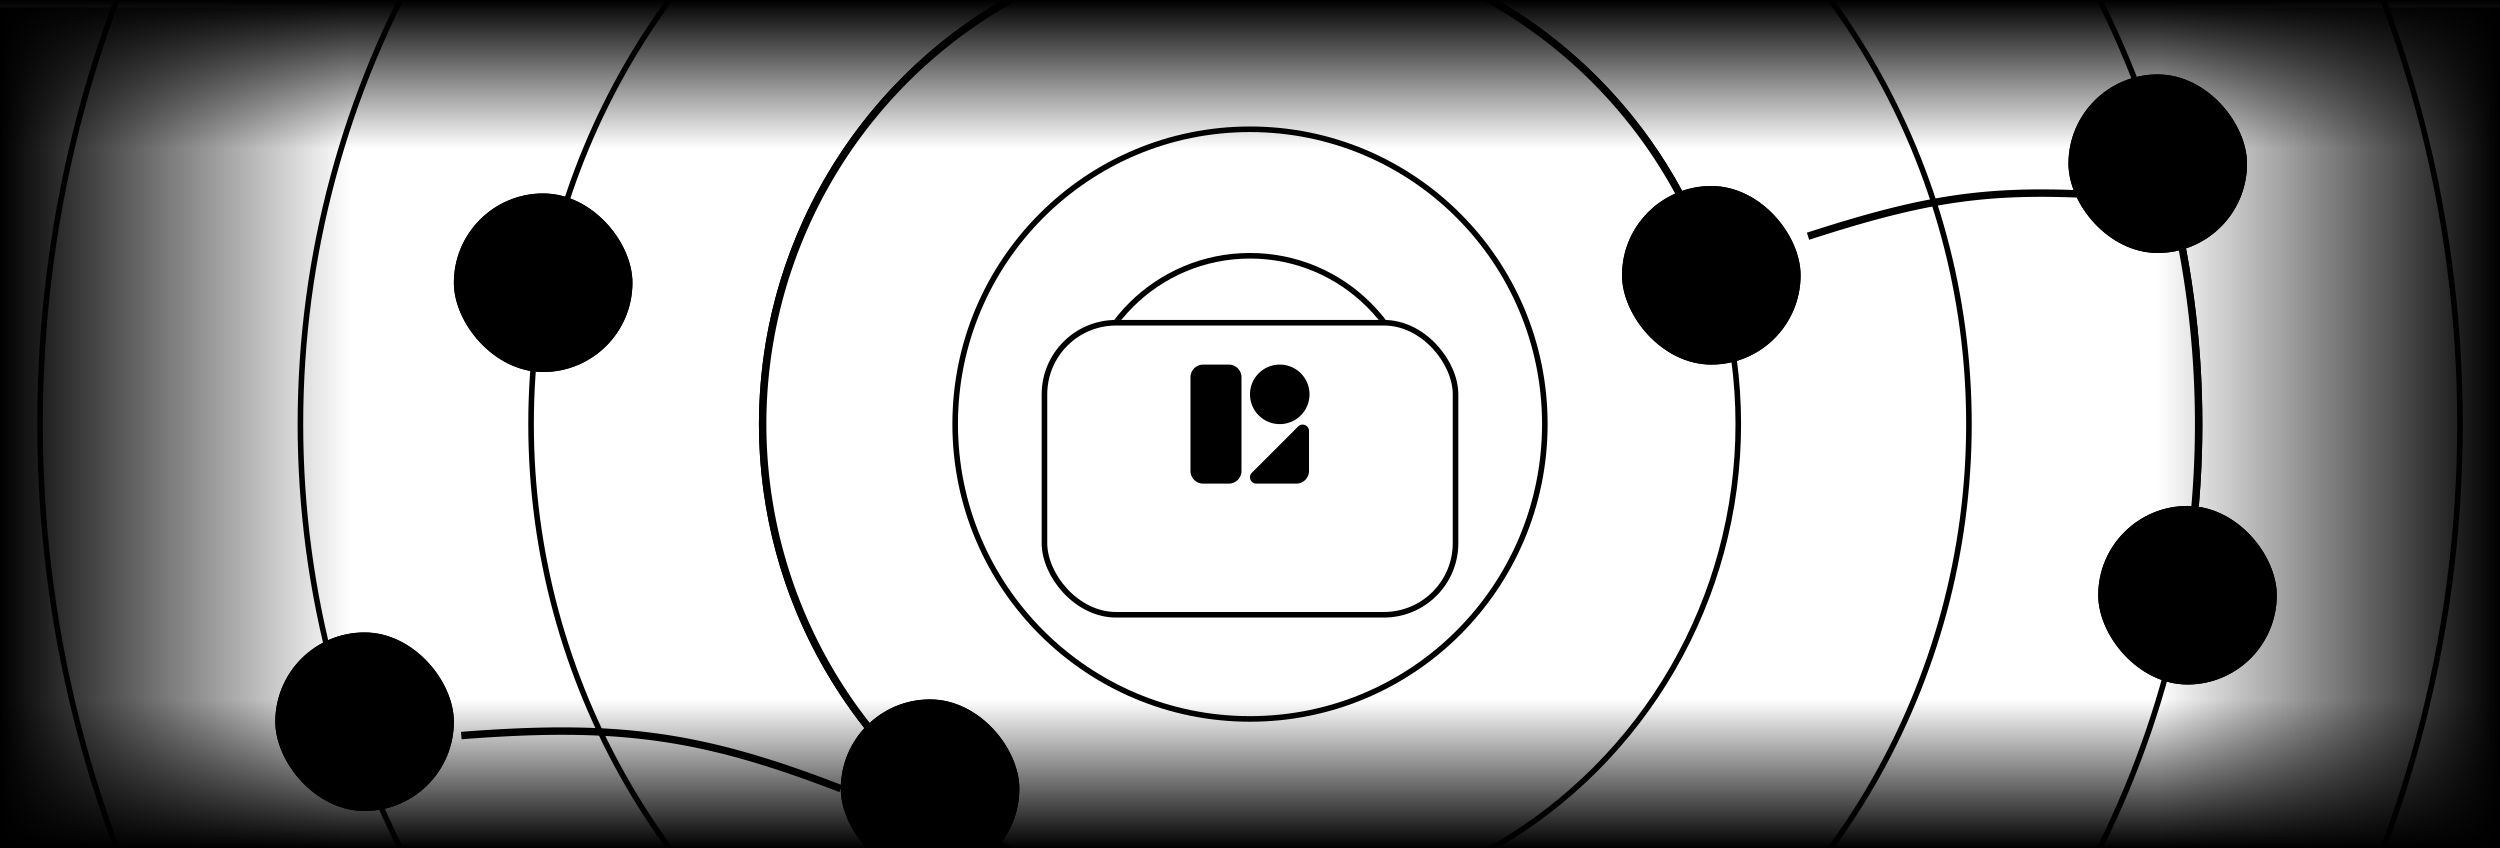<svg width="336" height="114" fill="none" xmlns="http://www.w3.org/2000/svg"><g clip-path="url(#a)"><circle cx="168" cy="57" r="22.625" stroke="#D7D7E4" style="stroke:color(display-p3 .843 .843 .894);stroke-opacity:1" stroke-width=".75"/><circle cx="168" cy="57" r="39.625" stroke="#D7D7E4" style="stroke:color(display-p3 .843 .843 .894);stroke-opacity:1" stroke-width=".75"/><circle cx="168" cy="57" r="65.625" stroke="#D7D7E4" style="stroke:color(display-p3 .843 .843 .894);stroke-opacity:1" stroke-width=".75"/><path d="M119.072 100.547a65.505 65.505 0 0 1 12.017-97.656 65.5 65.5 0 0 1 95.308 24.444" stroke="#8A5FE8" style="stroke:color(display-p3 .541 .372 .91);stroke-opacity:1"/><circle cx="168" cy="57" r="96.625" stroke="#D7D7E4" style="stroke:color(display-p3 .843 .843 .894);stroke-opacity:1" stroke-width=".75"/><circle cx="168" cy="57" r="127.625" stroke="#D7D7E4" style="stroke:color(display-p3 .843 .843 .894);stroke-opacity:1" stroke-width=".75"/><path d="M292.435 29.21a127.484 127.484 0 0 1 2.337 41.392M243 31.75c15.302-4.957 23.585-6.323 37.744-5.626M62 98.858c20.749-1.595 31.944-.25 51 7.142" stroke="#7A48E7" style="stroke:color(display-p3 .478 .282 .906);stroke-opacity:1"/><circle cx="168" cy="57" r="162.625" stroke="#D7D7E4" style="stroke:color(display-p3 .843 .843 .894);stroke-opacity:1" stroke-width=".75"/><g filter="url(#b)"><rect x="140" y="37" width="56" height="40" rx="10" fill="#fff" style="fill:#fff;fill-opacity:1"/><rect x="140.375" y="37.375" width="55.25" height="39.25" rx="9.625" stroke="#D7D7E4" style="stroke:color(display-p3 .843 .843 .894);stroke-opacity:1" stroke-width=".75"/></g><g filter="url(#c)"><rect x="61" y="26" width="24" height="24" rx="12" fill="#F2F2F2" style="fill:color(display-p3 .949 .949 .949);fill-opacity:1"/><rect x="61.375" y="26.375" width="23.25" height="23.25" rx="11.625" stroke="#D7D7E4" style="stroke:color(display-p3 .843 .843 .894);stroke-opacity:1" stroke-width=".75"/></g><path d="M76.44 36.346a3.76 3.76 0 0 0-7.52 0c0 .324.117.826.4 1.494.273.647.662 1.363 1.109 2.086.744 1.206 1.606 2.37 2.25 3.201.648-.83 1.51-1.995 2.251-3.201.447-.723.836-1.439 1.11-2.086.282-.669.4-1.17.4-1.494Zm1.252 0c0 2.282-3.054 6.345-4.394 8.021-.32.4-.916.4-1.237 0-1.34-1.676-4.395-5.739-4.395-8.02a5.014 5.014 0 0 1 10.026 0Zm-4.177 0a.836.836 0 1 0-1.672 0 .836.836 0 0 0 1.672 0Zm-2.924 0a2.089 2.089 0 1 1 4.177 0 2.089 2.089 0 0 1-4.177 0Z" fill="#7A48E7" style="fill:color(display-p3 .478 .282 .906);fill-opacity:1"/><g filter="url(#d)"><rect x="113" y="94" width="24" height="24" rx="12" fill="#F2F2F2" style="fill:color(display-p3 .949 .949 .949);fill-opacity:1"/><rect x="113.375" y="94.375" width="23.25" height="23.25" rx="11.625" stroke="#D7D7E4" style="stroke:color(display-p3 .843 .843 .894);stroke-opacity:1" stroke-width=".75"/></g><path d="M118.333 106a6.667 6.667 0 1 1 13.333 0 6.667 6.667 0 0 1-13.333 0Zm6.667 5.833c2.8 0 5.138-1.971 5.703-4.604l-1.192-.297a1.291 1.291 0 0 1-.883-.817l-.44-1.321a1.25 1.25 0 0 1 .721-1.557l.995-.398a5.83 5.83 0 0 0-4.81-2.671l.185.324a1.247 1.247 0 0 1-.136 1.433l-.526.612c-.065.054-.065.19 0 .268l.466.56a.915.915 0 0 1-.992 1.453l-.63-.211a.448.448 0 0 0-.185-.01c-.12.083-.169.229-.109.348l.018.034a.304.304 0 0 0 .128.128l1.192.596a.823.823 0 0 0 .373.065h1.271c.442 0 .867.198 1.179.511l.102.101c.312.313.487.737.487 1.18v.214c0 .599-.32 1.151-.839 1.448l-.302.171a1 1 0 0 0-.476.631l-.115.458a1.238 1.238 0 0 1-1.2.935 1.234 1.234 0 0 1-1.235-1.235v-.591a.315.315 0 0 0-.187-.302 1.17 1.17 0 0 1-.646-1.047v-.39a.97.97 0 0 0-.68-.925l-1.642-.513a2.081 2.081 0 0 1-1.282-1.143l-.077-.172a5.873 5.873 0 0 0-.069.878c0 3.245 2.612 5.856 5.833 5.856Zm-5.416-8.002.491 1.101c.146.331.426.579.769.688l1.641.513a1.8 1.8 0 0 1 1.265 1.719v.39c0 .128.073.245.188.302.395.198.645.605.645 1.047v.591a.401.401 0 0 0 .792.097l.115-.459c.122-.484.437-.901.872-1.151l.302-.171a.838.838 0 0 0 .419-.724v-.214a.831.831 0 0 0-.244-.588l-.102-.102a.832.832 0 0 0-.588-.245h-1.271c-.258 0-.513-.06-.745-.177l-1.195-.596a1.121 1.121 0 0 1-.498-.498l-.018-.036a1.076 1.076 0 0 1 1.302-1.503l.63.211c.034.013.073 0 .094-.054.018-.008.018-.047-.005-.073l-.466-.56a1.037 1.037 0 0 1 .01-1.344l.524-.612a.416.416 0 0 0 .044-.478l-.388-.679a5.84 5.84 0 0 0-4.583 3.605Zm10.723-.255-1.112.435a.428.428 0 0 0-.218.52l.44 1.321a.418.418 0 0 0 .294.271l1.109.278a5.798 5.798 0 0 0-.513-2.825Z" fill="#7A48E7" style="fill:color(display-p3 .478 .282 .906);fill-opacity:1"/><g filter="url(#e)"><rect x="218" y="25" width="24" height="24" rx="12" fill="#F2F2F2" style="fill:color(display-p3 .949 .949 .949);fill-opacity:1"/><rect x="218.375" y="25.375" width="23.25" height="23.25" rx="11.625" stroke="#D7D7E4" style="stroke:color(display-p3 .843 .843 .894);stroke-opacity:1" stroke-width=".75"/></g><path d="M231.214 38.25h-2.428c-2.459 0-4.453 2.052-4.453 4.584 0 .46.363.833.81.833h9.714c.447 0 .81-.373.81-.834 0-2.53-1.994-4.583-4.453-4.583Zm-5.641 4.167c.2-1.643 1.563-2.917 3.213-2.917h2.428c1.649 0 3.013 1.275 3.213 2.917h-8.854ZM230 37c1.788 0 3.238-1.492 3.238-3.333 0-1.841-1.45-3.334-3.238-3.334s-3.238 1.493-3.238 3.334S228.212 37 230 37Zm0-5.416c1.116 0 2.024.934 2.024 2.083 0 1.148-.908 2.083-2.024 2.083s-2.024-.935-2.024-2.083c0-1.149.909-2.084 2.024-2.084Z" fill="#7A48E7" style="fill:color(display-p3 .478 .282 .906);fill-opacity:1"/><g filter="url(#f)"><rect x="282" y="68" width="24" height="24" rx="12" fill="#F2F2F2" style="fill:color(display-p3 .949 .949 .949);fill-opacity:1"/><rect x="282.375" y="68.375" width="23.25" height="23.25" rx="11.625" stroke="#D7D7E4" style="stroke:color(display-p3 .843 .843 .894);stroke-opacity:1" stroke-width=".75"/></g><path d="M292.071 75h3.858V73.96c0-.346.286-.626.642-.626.357 0 .643.28.643.626V75h1.072c.945 0 1.714.746 1.714 1.667V85c0 .92-.769 1.667-1.714 1.667h-8.572c-.947 0-1.714-.748-1.714-1.667v-8.333c0-.92.767-1.667 1.714-1.667h1.072V73.96c0-.346.286-.626.643-.626.356 0 .642.28.642.626V75Zm-2.785 10c0 .23.191.417.428.417h8.572a.424.424 0 0 0 .428-.417v-6.666h-9.428V85Z" fill="#7A48E7" style="fill:color(display-p3 .478 .282 .906);fill-opacity:1"/><g filter="url(#g)"><rect x="37" y="85" width="24" height="24" rx="12" fill="#F2F2F2" style="fill:color(display-p3 .949 .949 .949);fill-opacity:1"/><rect x="37.375" y="85.375" width="23.25" height="23.25" rx="11.625" stroke="#D7D7E4" style="stroke:color(display-p3 .843 .843 .894);stroke-opacity:1" stroke-width=".75"/></g><path d="M54.417 97a5.415 5.415 0 0 1-9.247 3.83 5.415 5.415 0 1 1 7.66-7.66A5.417 5.417 0 0 1 54.417 97Zm-12.084 0a6.666 6.666 0 1 0 13.332 0 6.666 6.666 0 0 0-13.331 0Zm6.042-3.541V97c0 .347.279.625.625.625h2.709a.624.624 0 0 0 .624-.625.623.623 0 0 0-.624-.625h-2.084V93.46a.624.624 0 0 0-.625-.626.623.623 0 0 0-.625.626Z" fill="#7A48E7" style="fill:color(display-p3 .478 .282 .906);fill-opacity:1"/><g filter="url(#h)"><rect x="278" y="10" width="24" height="24" rx="12" fill="#F2F2F2" style="fill:color(display-p3 .949 .949 .949);fill-opacity:1"/><rect x="278.375" y="10.375" width="23.25" height="23.25" rx="11.625" stroke="#D7D7E4" style="stroke:color(display-p3 .843 .843 .894);stroke-opacity:1" stroke-width=".75"/></g><path d="M160 50.715c0-.948.767-1.715 1.715-1.715h3.428c.947 0 1.714.767 1.714 1.715v12.57c0 .948-.767 1.715-1.714 1.715h-3.428A1.714 1.714 0 0 1 160 63.285v-12.57ZM172 49a4 4 0 1 1 0 8 4 4 0 0 1 0-8Zm3.933 8.926c0-.763-.924-1.145-1.464-.606l-6.216 6.217c-.54.54-.158 1.463.606 1.463h5.359c.947 0 1.715-.767 1.715-1.715v-5.359Z" fill="url(#i)"/><path fill="url(#j)" d="M0 1h47v113H0z"/><path transform="rotate(90 336 0)" fill="url(#k)" d="M336 0h20v336h-20z"/><path transform="rotate(-90 0 114)" fill="url(#l)" d="M0 114h20v336H0z"/><path transform="rotate(-180 336 114)" fill="url(#m)" d="M336 114h46v113h-46z"/><path d="M287.292 18.042c0-.23.186-.417.416-.417h1.25c.23 0 .417.187.417.417v1.25c0 .229-.187.416-.417.416h-1.25a.417.417 0 0 1-.416-.416v-1.25Zm5-.417c.229 0 .416.187.416.417v1.25c0 .229-.187.416-.416.416h-1.25a.418.418 0 0 1-.417-.416v-1.25c0-.23.187-.417.417-.417h1.25Zm-5 3.75c0-.229.186-.416.416-.416h1.25c.23 0 .417.187.417.416v1.25c0 .23-.187.417-.417.417h-1.25a.417.417 0 0 1-.416-.417v-1.25Zm5-.416c.229 0 .416.187.416.416v1.25c0 .23-.187.417-.416.417h-1.25a.418.418 0 0 1-.417-.417v-1.25c0-.229.187-.416.417-.416h1.25ZM285 17c0-.92.746-1.666 1.667-1.666h6.666c.92 0 1.667.746 1.667 1.666v10c0 .92-.747 1.667-1.667 1.667h-6.666A1.667 1.667 0 0 1 285 27V17Zm1.25 0v10c0 .23.186.417.417.417h2.083V25.75a1.25 1.25 0 0 1 2.5 0v1.667h2.083a.418.418 0 0 0 .417-.417V17a.418.418 0 0 0-.417-.416h-6.666a.416.416 0 0 0-.417.416Z" fill="#7A48E7" style="fill:color(display-p3 .478 .282 .906);fill-opacity:1"/></g><defs><filter id="b" x="131.75" y="34.75" width="72.5" height="56.5" filterUnits="userSpaceOnUse" color-interpolation-filters="sRGB"><feFlood flood-opacity="0" result="BackgroundImageFix"/><feColorMatrix in="SourceAlpha" values="0 0 0 0 0 0 0 0 0 0 0 0 0 0 0 0 0 0 127 0" result="hardAlpha"/><feMorphology radius="3" in="SourceAlpha" result="effect1_dropShadow_2131_237"/><feOffset dy="6"/><feGaussianBlur stdDeviation="5.625"/><feColorMatrix values="0 0 0 0 0.035 0 0 0 0 0.035 0 0 0 0 0.176 0 0 0 0.13 0"/><feBlend in2="BackgroundImageFix" result="effect1_dropShadow_2131_237"/><feBlend in="SourceGraphic" in2="effect1_dropShadow_2131_237" result="shape"/></filter><filter id="c" x="59" y="24" width="28" height="28" filterUnits="userSpaceOnUse" color-interpolation-filters="sRGB"><feFlood flood-opacity="0" result="BackgroundImageFix"/><feColorMatrix in="SourceAlpha" values="0 0 0 0 0 0 0 0 0 0 0 0 0 0 0 0 0 0 127 0" result="hardAlpha"/><feMorphology radius="2" operator="dilate" in="SourceAlpha" result="effect1_dropShadow_2131_237"/><feOffset/><feComposite in2="hardAlpha" operator="out"/><feColorMatrix values="0 0 0 0 0.949 0 0 0 0 0.949 0 0 0 0 0.949 0 0 0 1 0"/><feBlend in2="BackgroundImageFix" result="effect1_dropShadow_2131_237"/><feBlend in="SourceGraphic" in2="effect1_dropShadow_2131_237" result="shape"/></filter><filter id="d" x="111" y="92" width="28" height="28" filterUnits="userSpaceOnUse" color-interpolation-filters="sRGB"><feFlood flood-opacity="0" result="BackgroundImageFix"/><feColorMatrix in="SourceAlpha" values="0 0 0 0 0 0 0 0 0 0 0 0 0 0 0 0 0 0 127 0" result="hardAlpha"/><feMorphology radius="2" operator="dilate" in="SourceAlpha" result="effect1_dropShadow_2131_237"/><feOffset/><feComposite in2="hardAlpha" operator="out"/><feColorMatrix values="0 0 0 0 0.949 0 0 0 0 0.949 0 0 0 0 0.949 0 0 0 1 0"/><feBlend in2="BackgroundImageFix" result="effect1_dropShadow_2131_237"/><feBlend in="SourceGraphic" in2="effect1_dropShadow_2131_237" result="shape"/></filter><filter id="e" x="216" y="23" width="28" height="28" filterUnits="userSpaceOnUse" color-interpolation-filters="sRGB"><feFlood flood-opacity="0" result="BackgroundImageFix"/><feColorMatrix in="SourceAlpha" values="0 0 0 0 0 0 0 0 0 0 0 0 0 0 0 0 0 0 127 0" result="hardAlpha"/><feMorphology radius="2" operator="dilate" in="SourceAlpha" result="effect1_dropShadow_2131_237"/><feOffset/><feComposite in2="hardAlpha" operator="out"/><feColorMatrix values="0 0 0 0 0.949 0 0 0 0 0.949 0 0 0 0 0.949 0 0 0 1 0"/><feBlend in2="BackgroundImageFix" result="effect1_dropShadow_2131_237"/><feBlend in="SourceGraphic" in2="effect1_dropShadow_2131_237" result="shape"/></filter><filter id="f" x="280" y="66" width="28" height="28" filterUnits="userSpaceOnUse" color-interpolation-filters="sRGB"><feFlood flood-opacity="0" result="BackgroundImageFix"/><feColorMatrix in="SourceAlpha" values="0 0 0 0 0 0 0 0 0 0 0 0 0 0 0 0 0 0 127 0" result="hardAlpha"/><feMorphology radius="2" operator="dilate" in="SourceAlpha" result="effect1_dropShadow_2131_237"/><feOffset/><feComposite in2="hardAlpha" operator="out"/><feColorMatrix values="0 0 0 0 0.949 0 0 0 0 0.949 0 0 0 0 0.949 0 0 0 1 0"/><feBlend in2="BackgroundImageFix" result="effect1_dropShadow_2131_237"/><feBlend in="SourceGraphic" in2="effect1_dropShadow_2131_237" result="shape"/></filter><filter id="g" x="35" y="83" width="28" height="28" filterUnits="userSpaceOnUse" color-interpolation-filters="sRGB"><feFlood flood-opacity="0" result="BackgroundImageFix"/><feColorMatrix in="SourceAlpha" values="0 0 0 0 0 0 0 0 0 0 0 0 0 0 0 0 0 0 127 0" result="hardAlpha"/><feMorphology radius="2" operator="dilate" in="SourceAlpha" result="effect1_dropShadow_2131_237"/><feOffset/><feComposite in2="hardAlpha" operator="out"/><feColorMatrix values="0 0 0 0 0.949 0 0 0 0 0.949 0 0 0 0 0.949 0 0 0 1 0"/><feBlend in2="BackgroundImageFix" result="effect1_dropShadow_2131_237"/><feBlend in="SourceGraphic" in2="effect1_dropShadow_2131_237" result="shape"/></filter><filter id="h" x="276" y="8" width="28" height="28" filterUnits="userSpaceOnUse" color-interpolation-filters="sRGB"><feFlood flood-opacity="0" result="BackgroundImageFix"/><feColorMatrix in="SourceAlpha" values="0 0 0 0 0 0 0 0 0 0 0 0 0 0 0 0 0 0 127 0" result="hardAlpha"/><feMorphology radius="2" operator="dilate" in="SourceAlpha" result="effect1_dropShadow_2131_237"/><feOffset/><feComposite in2="hardAlpha" operator="out"/><feColorMatrix values="0 0 0 0 0.949 0 0 0 0 0.949 0 0 0 0 0.949 0 0 0 1 0"/><feBlend in2="BackgroundImageFix" result="effect1_dropShadow_2131_237"/><feBlend in="SourceGraphic" in2="effect1_dropShadow_2131_237" result="shape"/></filter><linearGradient id="j" x1="0" y1="58" x2="47" y2="58" gradientUnits="userSpaceOnUse"><stop stop-color="#F2F2F2" style="stop-color:color(display-p3 .949 .949 .949);stop-opacity:1"/><stop offset="1" stop-color="#F2F2F2" stop-opacity="0" style="stop-color:none;stop-opacity:0"/></linearGradient><linearGradient id="k" x1="336" y1="169.487" x2="356" y2="169.487" gradientUnits="userSpaceOnUse"><stop stop-color="#F2F2F2" style="stop-color:color(display-p3 .949 .949 .949);stop-opacity:1"/><stop offset="1" stop-color="#F2F2F2" stop-opacity="0" style="stop-color:none;stop-opacity:0"/></linearGradient><linearGradient id="l" x1="0" y1="283.487" x2="20" y2="283.487" gradientUnits="userSpaceOnUse"><stop stop-color="#F2F2F2" style="stop-color:color(display-p3 .949 .949 .949);stop-opacity:1"/><stop offset="1" stop-color="#F2F2F2" stop-opacity="0" style="stop-color:none;stop-opacity:0"/></linearGradient><linearGradient id="m" x1="336" y1="171" x2="382" y2="171" gradientUnits="userSpaceOnUse"><stop stop-color="#F2F2F2" style="stop-color:color(display-p3 .949 .949 .949);stop-opacity:1"/><stop offset="1" stop-color="#F2F2F2" stop-opacity="0" style="stop-color:none;stop-opacity:0"/></linearGradient><radialGradient id="i" cx="0" cy="0" r="1" gradientTransform="matrix(-8.533 16 -17.792 -9.489 171.911 49)" gradientUnits="userSpaceOnUse"><stop stop-color="#FFCE48" style="stop-color:color(display-p3 1 .808 .282);stop-opacity:1"/><stop offset="1" stop-color="#A56BF8" style="stop-color:color(display-p3 .647 .42 .973);stop-opacity:1"/></radialGradient><clipPath id="a"><path fill="#fff" style="fill:#fff;fill-opacity:1" d="M0 0h336v114H0z"/></clipPath></defs></svg>